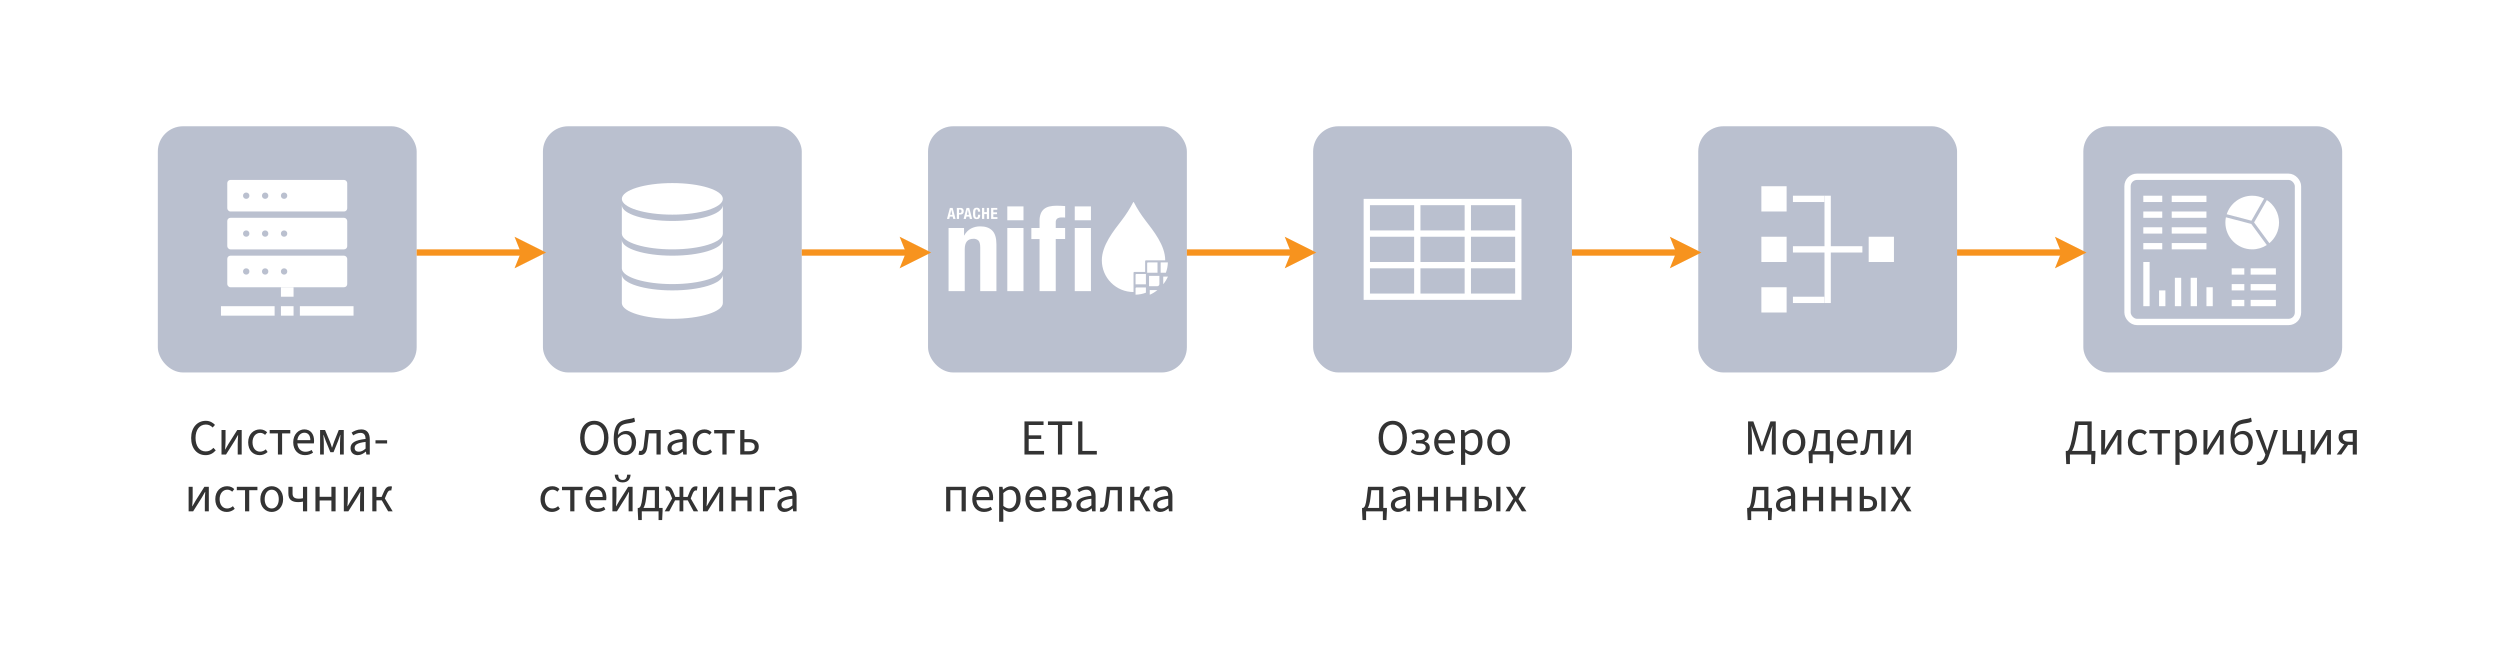 <?xml version="1.0" encoding="UTF-8"?>
<svg width="792px" height="206px" viewBox="0 0 792 206" version="1.1" xmlns="http://www.w3.org/2000/svg" xmlns:xlink="http://www.w3.org/1999/xlink">
    <title>case-government-01</title>
    <defs>
        <filter color-interpolation-filters="auto" id="filter-1">
            <feColorMatrix in="SourceGraphic" type="matrix" values="0 0 0 0 0.969 0 0 0 0 0.576 0 0 0 0 0.118 0 0 0 1 0"></feColorMatrix>
        </filter>
        <filter color-interpolation-filters="auto" id="filter-2">
            <feColorMatrix in="SourceGraphic" type="matrix" values="0 0 0 0 0.969 0 0 0 0 0.576 0 0 0 0 0.118 0 0 0 1 0"></feColorMatrix>
        </filter>
        <filter color-interpolation-filters="auto" id="filter-3">
            <feColorMatrix in="SourceGraphic" type="matrix" values="0 0 0 0 0.969 0 0 0 0 0.576 0 0 0 0 0.118 0 0 0 1 0"></feColorMatrix>
        </filter>
        <filter color-interpolation-filters="auto" id="filter-4">
            <feColorMatrix in="SourceGraphic" type="matrix" values="0 0 0 0 0.969 0 0 0 0 0.576 0 0 0 0 0.118 0 0 0 1 0"></feColorMatrix>
        </filter>
        <filter color-interpolation-filters="auto" id="filter-5">
            <feColorMatrix in="SourceGraphic" type="matrix" values="0 0 0 0 0.969 0 0 0 0 0.576 0 0 0 0 0.118 0 0 0 1 0"></feColorMatrix>
        </filter>
    </defs>
    <g id="case-government-01" stroke="none" stroke-width="1" fill="none" fill-rule="evenodd">
        <rect fill="#FFFFFF" x="0" y="0" width="792" height="206"></rect>
        <rect id="Rectangle" fill="#BAC0CF" x="50" y="40" width="82" height="78" rx="8"></rect>
        <rect id="Rectangle-Copy" fill="#BAC0CF" x="172" y="40" width="82" height="78" rx="8"></rect>
        <rect id="Rectangle-Copy-2" fill="#BAC0CF" x="294" y="40" width="82" height="78" rx="8"></rect>
        <rect id="Rectangle-Copy-3" fill="#BAC0CF" x="416" y="40" width="82" height="78" rx="8"></rect>
        <rect id="Rectangle-Copy-19" fill="#BAC0CF" x="538" y="40" width="82" height="78" rx="8"></rect>
        <rect id="Rectangle-Copy-20" fill="#BAC0CF" x="660" y="40" width="82" height="78" rx="8"></rect>
        <path d="M482,63 L482,95 L432,95 L432,63 L482,63 Z M448,85 L434,85 L434,93 L448,93 L448,85 Z M464,85 L450,85 L450,93 L464,93 L464,85 Z M480,85 L466,85 L466,93 L480,93 L480,85 Z M448,75 L434,75 L434,83 L448,83 L448,75 Z M464,75 L450,75 L450,83 L464,83 L464,75 Z M480,75 L466,75 L466,83 L480,83 L480,75 Z M448,65 L434,65 L434,73 L448,73 L448,65 Z M464,65 L450,65 L450,73 L464,73 L464,65 Z M480,65 L466,65 L466,73 L480,73 L480,65 Z" id="Combined-Shape" fill="#FFFFFF"></path>
        <g id="Arrow/Orange-Triangle/Horizontal-Copy" transform="translate(254, 75)">
            <g id="Start-point" transform="translate(31, 0)" filter="url(#filter-1)">
                <g>
                    <path d="M10,4.999 C10,4.999 -8.8817842e-16,10 -8.8817842e-16,10 L1.999,4.999 L-8.8817842e-16,0 C-8.8817842e-16,0 10,4.999 10,4.999 Z" id="Path" fill="#F7931E" fill-rule="nonzero"></path>
                </g>
            </g>
            <line x1="0" y1="5" x2="36" y2="5" id="Path-2" stroke="#F7931E" stroke-width="2"></line>
        </g>
        <g id="Arrow/Orange-Triangle/Horizontal-Copy-3" transform="translate(376, 75)">
            <g id="Start-point" transform="translate(31, 0)" filter="url(#filter-2)">
                <g>
                    <path d="M10,4.999 C10,4.999 -8.8817842e-16,10 -8.8817842e-16,10 L1.999,4.999 L-8.8817842e-16,0 C-8.8817842e-16,0 10,4.999 10,4.999 Z" id="Path" fill="#F7931E" fill-rule="nonzero"></path>
                </g>
            </g>
            <line x1="0" y1="5" x2="36" y2="5" id="Path-2" stroke="#F7931E" stroke-width="2"></line>
        </g>
        <g id="Arrow/Orange-Triangle/Horizontal-Copy-4" transform="translate(498, 75)">
            <g id="Start-point" transform="translate(31, 0)" filter="url(#filter-3)">
                <g>
                    <path d="M10,4.999 C10,4.999 -8.8817842e-16,10 -8.8817842e-16,10 L1.999,4.999 L-8.8817842e-16,0 C-8.8817842e-16,0 10,4.999 10,4.999 Z" id="Path" fill="#F7931E" fill-rule="nonzero"></path>
                </g>
            </g>
            <line x1="0" y1="5" x2="36" y2="5" id="Path-2" stroke="#F7931E" stroke-width="2"></line>
        </g>
        <g id="Arrow/Orange-Triangle/Horizontal-Copy-5" transform="translate(620, 75)">
            <g id="Start-point" transform="translate(31, 0)" filter="url(#filter-4)">
                <g>
                    <path d="M10,4.999 C10,4.999 -8.8817842e-16,10 -8.8817842e-16,10 L1.999,4.999 L-8.8817842e-16,0 C-8.8817842e-16,0 10,4.999 10,4.999 Z" id="Path" fill="#F7931E" fill-rule="nonzero"></path>
                </g>
            </g>
            <line x1="0" y1="5" x2="36" y2="5" id="Path-2" stroke="#F7931E" stroke-width="2"></line>
        </g>
        <g id="Arrow/Orange-Triangle/Horizontal-Copy-2" transform="translate(132, 75)">
            <g id="Start-point" transform="translate(31, 0)" filter="url(#filter-5)">
                <g>
                    <path d="M10,4.999 C10,4.999 -8.8817842e-16,10 -8.8817842e-16,10 L1.999,4.999 L-8.8817842e-16,0 C-8.8817842e-16,0 10,4.999 10,4.999 Z" id="Path" fill="#F7931E" fill-rule="nonzero"></path>
                </g>
            </g>
            <line x1="0" y1="5" x2="36" y2="5" id="Path-2" stroke="#F7931E" stroke-width="2"></line>
        </g>
        <path d="M229,65 L229,74 C229,76.761 221.837,79 213,79 C204.299,79 197.221,76.83 197.005,74.127 L197,74 L197,65 C197,67.761 204.163,70 213,70 C221.701,70 228.779,67.83 228.995,65.127 L229,65 Z" id="Combined-Shape" fill="#FFFFFF"></path>
        <path d="M229,76 L229,85 C229,87.761 221.837,90 213,90 C204.299,90 197.221,87.83 197.005,85.127 L197,85 L197,76 C197,78.761 204.163,81 213,81 C221.701,81 228.779,78.83 228.995,76.127 L229,76 Z" id="Combined-Shape-Copy-3" fill="#FFFFFF"></path>
        <path d="M229,87 L229,96 C229,98.761 221.837,101 213,101 C204.299,101 197.221,98.83 197.005,96.127 L197,96 L197,87 C197,89.761 204.163,92 213,92 C221.701,92 228.779,89.83 228.995,87.127 L229,87 Z" id="Combined-Shape-Copy-4" fill="#FFFFFF"></path>
        <rect id="Rectangle-Copy-9" fill="#FFFFFF" x="558" y="59" width="8" height="8"></rect>
        <rect id="Rectangle-Copy-10" fill="#FFFFFF" x="558" y="75" width="8" height="8"></rect>
        <rect id="Rectangle-Copy-12" fill="#FFFFFF" x="592" y="75" width="8" height="8"></rect>
        <rect id="Rectangle-Copy-11" fill="#FFFFFF" x="558" y="91" width="8" height="8"></rect>
        <rect id="Rectangle" fill="#FFFFFF" x="568" y="62" width="10" height="2"></rect>
        <rect id="Rectangle-Copy-14" fill="#FFFFFF" x="568" y="94" width="10" height="2"></rect>
        <rect id="Rectangle-Copy-13" fill="#FFFFFF" x="568" y="78" width="22" height="2"></rect>
        <rect id="Rectangle-Copy-15" fill="#FFFFFF" transform="translate(579, 79) rotate(-270) translate(-579, -79) " x="562" y="78" width="34" height="2"></rect>
        <ellipse id="Oval-Copy-3" fill="#FFFFFF" cx="213" cy="63" rx="16" ry="5"></ellipse>
        <rect id="Rectangle" fill="#FFFFFF" x="72" y="57" width="38" height="10" rx="1"></rect>
        <rect id="Rectangle-Copy-24" fill="#FFFFFF" x="72" y="69" width="38" height="10" rx="1"></rect>
        <rect id="Rectangle-Copy-25" fill="#FFFFFF" x="72" y="81" width="38" height="10" rx="1"></rect>
        <rect id="Rectangle" fill="#FFFFFF" x="70" y="97" width="17" height="3"></rect>
        <rect id="Rectangle-Copy-26" fill="#FFFFFF" x="95" y="97" width="17" height="3"></rect>
        <rect id="Rectangle-Copy-27" fill="#FFFFFF" x="89" y="97" width="4" height="3"></rect>
        <rect id="Rectangle-Copy-28" fill="#FFFFFF" x="89" y="91" width="4" height="3"></rect>
        <circle id="Oval-Copy-8" fill="#BAC0CF" cx="78" cy="62" r="1"></circle>
        <circle id="Oval-Copy-11" fill="#BAC0CF" cx="78" cy="74" r="1"></circle>
        <circle id="Oval-Copy-14" fill="#BAC0CF" cx="78" cy="86" r="1"></circle>
        <circle id="Oval-Copy-9" fill="#BAC0CF" cx="84" cy="62" r="1"></circle>
        <circle id="Oval-Copy-12" fill="#BAC0CF" cx="84" cy="74" r="1"></circle>
        <circle id="Oval-Copy-15" fill="#BAC0CF" cx="84" cy="86" r="1"></circle>
        <circle id="Oval-Copy-10" fill="#BAC0CF" cx="90" cy="62" r="1"></circle>
        <circle id="Oval-Copy-13" fill="#BAC0CF" cx="90" cy="74" r="1"></circle>
        <circle id="Oval-Copy-16" fill="#BAC0CF" cx="90" cy="86" r="1"></circle>
        <rect id="Rectangle" fill="#FFFFFF" x="679" y="62" width="6" height="2"></rect>
        <rect id="Rectangle-Copy-32" fill="#FFFFFF" x="688" y="62" width="11" height="2"></rect>
        <rect id="Rectangle-Copy-29" fill="#FFFFFF" x="679" y="67" width="6" height="2"></rect>
        <rect id="Rectangle-Copy-43" fill="#FFFFFF" x="707" y="85" width="4" height="2"></rect>
        <rect id="Rectangle-Copy-33" fill="#FFFFFF" x="688" y="67" width="11" height="2"></rect>
        <rect id="Rectangle-Copy-44" fill="#FFFFFF" x="713" y="85" width="8" height="2"></rect>
        <rect id="Rectangle-Copy-30" fill="#FFFFFF" x="679" y="72" width="6" height="2"></rect>
        <rect id="Rectangle-Copy-45" fill="#FFFFFF" x="707" y="90" width="4" height="2"></rect>
        <rect id="Rectangle-Copy-34" fill="#FFFFFF" x="688" y="72" width="11" height="2"></rect>
        <rect id="Rectangle-Copy-46" fill="#FFFFFF" x="713" y="90" width="8" height="2"></rect>
        <rect id="Rectangle-Copy-31" fill="#FFFFFF" x="679" y="77" width="6" height="2"></rect>
        <rect id="Rectangle-Copy-47" fill="#FFFFFF" x="707" y="95" width="4" height="2"></rect>
        <rect id="Rectangle-Copy-35" fill="#FFFFFF" x="688" y="77" width="11" height="2"></rect>
        <rect id="Rectangle-Copy-48" fill="#FFFFFF" x="713" y="95" width="8" height="2"></rect>
        <rect id="Rectangle-Copy-36" fill="#FFFFFF" transform="translate(680, 90) rotate(-270) translate(-680, -90) " x="673" y="89" width="14" height="2"></rect>
        <rect id="Rectangle-Copy-37" fill="#FFFFFF" transform="translate(685, 94.5) rotate(-270) translate(-685, -94.5) " x="682.5" y="93.5" width="5" height="2"></rect>
        <rect id="Rectangle-Copy-38" fill="#FFFFFF" transform="translate(690, 92.5) rotate(-270) translate(-690, -92.5) " x="685.5" y="91.5" width="9" height="2"></rect>
        <rect id="Rectangle-Copy-39" fill="#FFFFFF" transform="translate(695, 92.5) rotate(-270) translate(-695, -92.5) " x="690.5" y="91.5" width="9" height="2"></rect>
        <rect id="Rectangle-Copy-40" fill="#FFFFFF" transform="translate(700, 94) rotate(-270) translate(-700, -94) " x="697" y="93" width="6" height="2"></rect>
        <g id="Group-9" transform="translate(705, 62)" fill="#FFFFFF">
            <path d="M8.202,8.939 L0.165,6.838 C0.058,7.375 0,7.931 0,8.5 C0,13.194 3.806,17 8.5,17 C10.206,17 11.791,16.492 13.122,15.628 L8.202,8.939 Z" id="Fill-1"></path>
            <path d="M13.142,1.384 L9.096,8.466 L13.93,15.039 C15.806,13.479 17.001,11.13 17.001,8.5 C17.001,5.519 15.464,2.901 13.142,1.384" id="Fill-4"></path>
            <path d="M8.256,7.919 L12.271,0.89 C11.134,0.326 9.857,0 8.501,0 C4.725,0 1.528,2.464 0.42,5.87 L8.256,7.919 Z" id="Fill-7"></path>
        </g>
        <rect id="Rectangle" stroke="#FFFFFF" stroke-width="2" x="674" y="56" width="54" height="46" rx="3"></rect>
        <path d="M65.132,144.192 C66.476,144.192 67.5,143.648 68.348,142.672 L67.612,141.872 C66.94,142.608 66.188,143.008 65.18,143.008 C63.196,143.008 61.948,141.36 61.948,138.72 C61.948,136.112 63.26,134.496 65.228,134.496 C66.124,134.496 66.812,134.864 67.372,135.44 L68.108,134.608 C67.484,133.92 66.492,133.312 65.212,133.312 C62.54,133.312 60.556,135.376 60.556,138.752 C60.556,142.176 62.508,144.192 65.132,144.192 Z M71.596,144 L74.364,139.616 C74.668,139.136 75.068,138.432 75.372,137.84 L75.436,137.84 C75.356,138.96 75.308,139.92 75.308,140.752 L75.308,144 L76.572,144 L76.572,136.224 L75.164,136.224 L72.38,140.624 C72.076,141.104 71.676,141.824 71.372,142.384 L71.308,142.384 C71.388,141.28 71.452,140.304 71.452,139.472 L71.452,136.224 L70.172,136.224 L70.172,144 L71.596,144 Z M82.268,144.192 C83.196,144.192 84.076,143.84 84.78,143.2 L84.204,142.352 C83.74,142.768 83.1,143.088 82.38,143.088 C80.956,143.088 79.996,141.904 79.996,140.128 C79.996,138.336 81.02,137.136 82.428,137.136 C83.052,137.136 83.548,137.376 83.98,137.776 L84.636,136.944 C84.092,136.432 83.388,136.032 82.364,136.032 C80.364,136.032 78.62,137.52 78.62,140.128 C78.62,142.704 80.204,144.192 82.268,144.192 Z M89.372,144 L89.372,137.296 L91.964,137.296 L91.964,136.224 L85.436,136.224 L85.436,137.296 L88.044,137.296 L88.044,144 L89.372,144 Z M96.604,144.192 C97.676,144.192 98.508,143.872 99.18,143.392 L98.716,142.544 C98.172,142.912 97.516,143.12 96.764,143.12 C95.292,143.12 94.316,142.064 94.204,140.464 L99.436,140.464 C99.484,140.208 99.5,139.968 99.5,139.68 C99.5,137.44 98.364,136.032 96.38,136.032 C94.604,136.032 92.892,137.584 92.892,140.112 C92.892,142.688 94.524,144.192 96.604,144.192 Z M98.316,139.44 L94.204,139.44 C94.364,137.952 95.324,137.088 96.412,137.088 C97.596,137.088 98.316,137.904 98.316,139.44 Z M102.588,144 L102.588,140.48 C102.588,139.792 102.524,138.608 102.444,137.792 L102.508,137.792 C102.732,138.432 102.988,139.104 103.212,139.712 L104.668,143.264 L105.66,143.264 L107.1,139.712 C107.324,139.104 107.564,138.432 107.788,137.792 L107.852,137.792 C107.788,138.608 107.708,139.792 107.708,140.48 L107.708,144 L108.908,144 L108.908,136.224 L107.324,136.224 L105.868,139.856 C105.66,140.432 105.436,141.072 105.212,141.776 L105.148,141.776 C104.956,141.072 104.716,140.432 104.492,139.856 L102.972,136.224 L101.404,136.224 L101.404,144 L102.588,144 Z M113.324,144.192 C114.3,144.192 115.148,143.696 115.884,143.072 L115.932,143.072 L116.06,144 L117.148,144 L117.148,139.216 C117.148,137.296 116.332,136.032 114.444,136.032 C113.196,136.032 112.108,136.56 111.388,137.04 L111.9,137.936 C112.508,137.536 113.324,137.136 114.22,137.136 C115.484,137.136 115.804,138.08 115.82,139.056 C112.492,139.424 111.052,140.256 111.052,141.984 C111.052,143.392 112.028,144.192 113.324,144.192 Z M113.692,143.104 C112.94,143.104 112.348,142.768 112.348,141.904 C112.348,140.896 113.196,140.304 115.82,140 L115.82,142.112 C115.068,142.768 114.444,143.104 113.692,143.104 Z M122.636,140.496 L122.636,139.472 L118.956,139.472 L118.956,140.496 L122.636,140.496 Z M61.18,162 L63.948,157.616 C64.252,157.136 64.652,156.432 64.956,155.84 L65.02,155.84 C64.94,156.96 64.892,157.92 64.892,158.752 L64.892,162 L66.156,162 L66.156,154.224 L64.748,154.224 L61.964,158.624 C61.66,159.104 61.26,159.824 60.956,160.384 L60.892,160.384 C60.972,159.28 61.036,158.304 61.036,157.472 L61.036,154.224 L59.756,154.224 L59.756,162 L61.18,162 Z M71.852,162.192 C72.78,162.192 73.66,161.84 74.364,161.2 L73.788,160.352 C73.324,160.768 72.684,161.088 71.964,161.088 C70.54,161.088 69.58,159.904 69.58,158.128 C69.58,156.336 70.604,155.136 72.012,155.136 C72.636,155.136 73.132,155.376 73.564,155.776 L74.22,154.944 C73.676,154.432 72.972,154.032 71.948,154.032 C69.948,154.032 68.204,155.52 68.204,158.128 C68.204,160.704 69.788,162.192 71.852,162.192 Z M78.956,162 L78.956,155.296 L81.548,155.296 L81.548,154.224 L75.02,154.224 L75.02,155.296 L77.628,155.296 L77.628,162 L78.956,162 Z M86.076,162.192 C87.98,162.192 89.692,160.704 89.692,158.128 C89.692,155.52 87.98,154.032 86.076,154.032 C84.172,154.032 82.476,155.52 82.476,158.128 C82.476,160.704 84.172,162.192 86.076,162.192 Z M86.076,161.088 C84.748,161.088 83.852,159.904 83.852,158.128 C83.852,156.336 84.748,155.136 86.076,155.136 C87.42,155.136 88.316,156.336 88.316,158.128 C88.316,159.904 87.42,161.088 86.076,161.088 Z M97.308,162 L97.308,154.224 L95.98,154.224 L95.98,157.84 C95.532,157.936 95.18,157.984 94.716,157.984 C93.308,157.984 92.684,157.504 92.684,156.352 L92.684,154.224 L91.356,154.224 L91.356,156.352 C91.356,158.288 92.492,159.072 94.46,159.072 C95.148,159.072 95.436,159.008 95.98,158.912 L95.98,162 L97.308,162 Z M101.26,162 L101.26,158.544 L104.988,158.544 L104.988,162 L106.316,162 L106.316,154.224 L104.988,154.224 L104.988,157.376 L101.26,157.376 L101.26,154.224 L99.932,154.224 L99.932,162 L101.26,162 Z M110.348,162 L113.116,157.616 C113.42,157.136 113.82,156.432 114.124,155.84 L114.188,155.84 C114.108,156.96 114.06,157.92 114.06,158.752 L114.06,162 L115.324,162 L115.324,154.224 L113.916,154.224 L111.132,158.624 C110.828,159.104 110.428,159.824 110.124,160.384 L110.06,160.384 C110.14,159.28 110.204,158.304 110.204,157.472 L110.204,154.224 L108.924,154.224 L108.924,162 L110.348,162 Z M119.26,162 L119.26,158.496 L120.94,158.496 L122.972,162 L124.412,162 L121.916,157.904 L122.572,156.384 C122.972,155.488 123.292,155.36 123.692,155.36 C123.804,155.36 123.852,155.376 123.948,155.408 L124.188,154.16 C124.06,154.096 123.9,154.064 123.724,154.064 C122.876,154.064 122.284,154.32 121.66,155.696 L120.892,157.424 L119.26,157.424 L119.26,154.224 L117.948,154.224 L117.948,162 L119.26,162 Z" id="Система-источник" fill="#333333" fill-rule="nonzero"></path>
        <path d="M188.264,144.192 C190.904,144.192 192.76,142.08 192.76,138.704 C192.76,135.36 190.904,133.312 188.264,133.312 C185.624,133.312 183.784,135.344 183.784,138.704 C183.784,142.08 185.624,144.192 188.264,144.192 Z M188.264,143.008 C186.392,143.008 185.176,141.328 185.176,138.704 C185.176,136.096 186.392,134.496 188.264,134.496 C190.136,134.496 191.368,136.096 191.368,138.704 C191.368,141.328 190.136,143.008 188.264,143.008 Z M198.088,144.192 C199.992,144.192 201.512,142.624 201.512,140.144 C201.512,137.872 200.232,136.512 198.392,136.512 C197.416,136.512 196.456,136.96 195.768,137.808 C196.008,134.608 197.08,134.4 199.576,134.032 C200.232,133.936 200.776,133.792 201.192,133.52 L200.92,132.32 C200.44,132.544 200.168,132.624 199.304,132.752 C196.344,133.2 194.424,134.032 194.424,139.28 C194.424,142.416 195.768,144.192 198.088,144.192 Z M198.088,143.088 C196.504,143.088 195.704,141.776 195.704,139.536 L195.704,138.928 L195.704,138.928 C196.488,137.872 197.304,137.536 198.056,137.536 C199.4,137.536 200.136,138.544 200.136,140.144 C200.136,141.904 199.288,143.088 198.088,143.088 Z M203,144.144 C204.136,144.144 204.84,143.296 205.064,141.6 C205.24,140.176 205.4,138.736 205.576,137.296 L207.976,137.296 L207.976,144 L209.304,144 L209.304,136.224 L204.52,136.224 C204.328,137.904 204.136,139.584 203.928,141.264 C203.784,142.368 203.432,142.864 202.888,142.864 C202.744,142.864 202.632,142.832 202.536,142.8 L202.28,144.016 C202.504,144.112 202.696,144.144 203,144.144 Z M213.72,144.192 C214.696,144.192 215.544,143.696 216.28,143.072 L216.328,143.072 L216.456,144 L217.544,144 L217.544,139.216 C217.544,137.296 216.728,136.032 214.84,136.032 C213.592,136.032 212.504,136.56 211.784,137.04 L212.296,137.936 C212.904,137.536 213.72,137.136 214.616,137.136 C215.88,137.136 216.2,138.08 216.216,139.056 C212.888,139.424 211.448,140.256 211.448,141.984 C211.448,143.392 212.424,144.192 213.72,144.192 Z M214.088,143.104 C213.336,143.104 212.744,142.768 212.744,141.904 C212.744,140.896 213.592,140.304 216.216,140 L216.216,142.112 C215.464,142.768 214.84,143.104 214.088,143.104 Z M223.08,144.192 C224.008,144.192 224.888,143.84 225.592,143.2 L225.016,142.352 C224.552,142.768 223.912,143.088 223.192,143.088 C221.768,143.088 220.808,141.904 220.808,140.128 C220.808,138.336 221.832,137.136 223.24,137.136 C223.864,137.136 224.36,137.376 224.792,137.776 L225.448,136.944 C224.904,136.432 224.2,136.032 223.176,136.032 C221.176,136.032 219.432,137.52 219.432,140.128 C219.432,142.704 221.016,144.192 223.08,144.192 Z M230.184,144 L230.184,137.296 L232.776,137.296 L232.776,136.224 L226.248,136.224 L226.248,137.296 L228.856,137.296 L228.856,144 L230.184,144 Z M237.288,144 C239.128,144 240.376,143.248 240.376,141.52 C240.376,139.808 239.128,139.088 237.288,139.088 L235.832,139.088 L235.832,136.224 L234.504,136.224 L234.504,144 L237.288,144 Z M237.144,142.944 L235.832,142.944 L235.832,140.112 L237.144,140.112 C238.456,140.112 239.08,140.544 239.08,141.52 C239.08,142.496 238.456,142.944 237.144,142.944 Z M174.872,162.192 C175.8,162.192 176.68,161.84 177.384,161.2 L176.808,160.352 C176.344,160.768 175.704,161.088 174.984,161.088 C173.56,161.088 172.6,159.904 172.6,158.128 C172.6,156.336 173.624,155.136 175.032,155.136 C175.656,155.136 176.152,155.376 176.584,155.776 L177.24,154.944 C176.696,154.432 175.992,154.032 174.968,154.032 C172.968,154.032 171.224,155.52 171.224,158.128 C171.224,160.704 172.808,162.192 174.872,162.192 Z M181.976,162 L181.976,155.296 L184.568,155.296 L184.568,154.224 L178.04,154.224 L178.04,155.296 L180.648,155.296 L180.648,162 L181.976,162 Z M189.208,162.192 C190.28,162.192 191.112,161.872 191.784,161.392 L191.32,160.544 C190.776,160.912 190.12,161.12 189.368,161.12 C187.896,161.12 186.92,160.064 186.808,158.464 L192.04,158.464 C192.088,158.208 192.104,157.968 192.104,157.68 C192.104,155.44 190.968,154.032 188.984,154.032 C187.208,154.032 185.496,155.584 185.496,158.112 C185.496,160.688 187.128,162.192 189.208,162.192 Z M190.92,157.44 L186.808,157.44 C186.968,155.952 187.928,155.088 189.016,155.088 C190.2,155.088 190.92,155.904 190.92,157.44 Z M197.256,152.832 C199.048,152.832 199.704,151.632 199.768,150.384 L198.68,150.384 C198.648,151.296 198.312,152.048 197.256,152.048 C196.2,152.048 195.864,151.296 195.832,150.384 L194.744,150.384 C194.808,151.632 195.464,152.832 197.256,152.832 Z M195.432,162 L198.2,157.616 C198.504,157.136 198.904,156.432 199.208,155.84 L199.272,155.84 C199.192,156.96 199.144,157.92 199.144,158.752 L199.144,162 L200.408,162 L200.408,154.224 L199,154.224 L196.216,158.624 C195.912,159.104 195.512,159.824 195.208,160.384 L195.144,160.384 C195.224,159.28 195.288,158.304 195.288,157.472 L195.288,154.224 L194.008,154.224 L194.008,162 L195.432,162 Z M203.32,164.752 L203.32,162 L208.632,162 L208.632,164.752 L209.768,164.752 L209.912,161.76 L209.912,160.912 L208.776,160.912 L208.776,154.224 L203.928,154.224 L203.512,157.664 C203.208,160.16 202.856,160.688 202.424,160.912 L202.04,160.912 L202.04,161.76 L202.184,164.752 L203.32,164.752 Z M207.448,160.912 L203.848,160.912 C204.2,160.352 204.504,159.44 204.68,157.92 L204.984,155.296 L207.448,155.296 L207.448,160.912 Z M212.008,162 L213.864,158.496 L215.272,158.496 L215.272,162 L216.472,162 L216.472,158.496 L217.88,158.496 L219.736,162 L221.192,162 L218.824,157.92 L219.432,156.384 C219.784,155.536 220.12,155.36 220.488,155.36 C220.6,155.36 220.664,155.376 220.76,155.408 L220.984,154.16 C220.872,154.096 220.696,154.064 220.52,154.064 C219.704,154.064 219.08,154.432 218.536,155.696 L217.832,157.424 L216.472,157.424 L216.472,154.224 L215.272,154.224 L215.272,157.424 L213.928,157.424 L213.208,155.696 C212.68,154.432 212.04,154.064 211.224,154.064 C211.064,154.064 210.888,154.096 210.76,154.16 L211,155.408 C211.096,155.376 211.144,155.36 211.256,155.36 C211.64,155.36 211.976,155.536 212.312,156.384 L212.936,157.92 L210.568,162 L212.008,162 Z M224.12,162 L226.888,157.616 C227.192,157.136 227.592,156.432 227.896,155.84 L227.96,155.84 C227.88,156.96 227.832,157.92 227.832,158.752 L227.832,162 L229.096,162 L229.096,154.224 L227.688,154.224 L224.904,158.624 C224.6,159.104 224.2,159.824 223.896,160.384 L223.832,160.384 C223.912,159.28 223.976,158.304 223.976,157.472 L223.976,154.224 L222.696,154.224 L222.696,162 L224.12,162 Z M233.048,162 L233.048,158.544 L236.776,158.544 L236.776,162 L238.104,162 L238.104,154.224 L236.776,154.224 L236.776,157.376 L233.048,157.376 L233.048,154.224 L231.72,154.224 L231.72,162 L233.048,162 Z M242.04,162 L242.04,155.296 L245.56,155.296 L245.56,154.224 L240.712,154.224 L240.712,162 L242.04,162 Z M248.536,162.192 C249.512,162.192 250.36,161.696 251.096,161.072 L251.144,161.072 L251.272,162 L252.36,162 L252.36,157.216 C252.36,155.296 251.544,154.032 249.656,154.032 C248.408,154.032 247.32,154.56 246.6,155.04 L247.112,155.936 C247.72,155.536 248.536,155.136 249.432,155.136 C250.696,155.136 251.016,156.08 251.032,157.056 C247.704,157.424 246.264,158.256 246.264,159.984 C246.264,161.392 247.24,162.192 248.536,162.192 Z M248.904,161.104 C248.152,161.104 247.56,160.768 247.56,159.904 C247.56,158.896 248.408,158.304 251.032,158 L251.032,160.112 C250.28,160.768 249.656,161.104 248.904,161.104 Z" id="Областьстейджинга" fill="#333333" fill-rule="nonzero"></path>
        <path d="M655.752,147.008 L655.752,144 L662.504,144 L662.504,147.008 L663.688,147.008 L663.832,143.664 L663.832,142.864 L662.648,142.864 L662.648,133.504 L657.432,133.504 C657.096,135.744 656.856,136.992 656.424,139.088 C655.832,141.856 655.368,142.672 654.92,142.864 L654.44,142.864 L654.44,143.664 L654.584,147.008 L655.752,147.008 Z M661.304,142.864 L656.408,142.864 C656.856,142.208 657.24,141.088 657.624,139.312 C657.992,137.536 658.2,136.448 658.472,134.64 L661.304,134.64 L661.304,142.864 Z M667.08,144 L669.848,139.616 C670.152,139.136 670.552,138.432 670.856,137.84 L670.92,137.84 C670.84,138.96 670.792,139.92 670.792,140.752 L670.792,144 L672.056,144 L672.056,136.224 L670.648,136.224 L667.864,140.624 C667.56,141.104 667.16,141.824 666.856,142.384 L666.792,142.384 C666.872,141.28 666.936,140.304 666.936,139.472 L666.936,136.224 L665.656,136.224 L665.656,144 L667.08,144 Z M677.752,144.192 C678.68,144.192 679.56,143.84 680.264,143.2 L679.688,142.352 C679.224,142.768 678.584,143.088 677.864,143.088 C676.44,143.088 675.48,141.904 675.48,140.128 C675.48,138.336 676.504,137.136 677.912,137.136 C678.536,137.136 679.032,137.376 679.464,137.776 L680.12,136.944 C679.576,136.432 678.872,136.032 677.848,136.032 C675.848,136.032 674.104,137.52 674.104,140.128 C674.104,142.704 675.688,144.192 677.752,144.192 Z M684.856,144 L684.856,137.296 L687.448,137.296 L687.448,136.224 L680.92,136.224 L680.92,137.296 L683.528,137.296 L683.528,144 L684.856,144 Z M690.504,147.28 L690.504,144.656 L690.472,143.296 C691.176,143.856 691.912,144.192 692.616,144.192 C694.392,144.192 695.992,142.64 695.992,140 C695.992,137.584 694.904,136.032 692.904,136.032 C692.008,136.032 691.128,136.528 690.424,137.12 L690.376,137.12 L690.264,136.224 L689.176,136.224 L689.176,147.28 L690.504,147.28 Z M692.392,143.072 C691.88,143.072 691.208,142.864 690.504,142.272 L690.504,138.208 C691.256,137.504 691.912,137.152 692.568,137.152 C694.024,137.152 694.616,138.288 694.616,140 C694.616,141.92 693.672,143.072 692.392,143.072 Z M699.48,144 L702.248,139.616 C702.552,139.136 702.952,138.432 703.256,137.84 L703.32,137.84 C703.24,138.96 703.192,139.92 703.192,140.752 L703.192,144 L704.456,144 L704.456,136.224 L703.048,136.224 L700.264,140.624 C699.96,141.104 699.56,141.824 699.256,142.384 L699.192,142.384 C699.272,141.28 699.336,140.304 699.336,139.472 L699.336,136.224 L698.056,136.224 L698.056,144 L699.48,144 Z M710.28,144.192 C712.184,144.192 713.704,142.624 713.704,140.144 C713.704,137.872 712.424,136.512 710.584,136.512 C709.608,136.512 708.648,136.96 707.96,137.808 C708.2,134.608 709.272,134.4 711.768,134.032 C712.424,133.936 712.968,133.792 713.384,133.52 L713.112,132.32 C712.632,132.544 712.36,132.624 711.496,132.752 C708.536,133.2 706.616,134.032 706.616,139.28 C706.616,142.416 707.96,144.192 710.28,144.192 Z M710.28,143.088 C708.696,143.088 707.896,141.776 707.896,139.536 L707.896,138.928 L707.896,138.928 C708.68,137.872 709.496,137.536 710.248,137.536 C711.592,137.536 712.328,138.544 712.328,140.144 C712.328,141.904 711.48,143.088 710.28,143.088 Z M715.816,147.344 C717.368,147.344 718.184,146.176 718.728,144.64 L721.656,136.224 L720.36,136.224 L718.968,140.512 C718.76,141.2 718.536,142 718.328,142.704 L718.264,142.704 C718.008,141.984 717.752,141.184 717.496,140.512 L715.928,136.224 L714.552,136.224 L717.672,144.016 L717.496,144.592 C717.176,145.552 716.616,146.24 715.752,146.24 C715.56,146.24 715.368,146.208 715.176,146.144 L714.888,147.184 C715.144,147.28 715.448,147.344 715.816,147.344 Z M730.28,146.752 L730.424,143.76 L730.424,142.912 L729.288,142.912 L729.288,136.224 L727.96,136.224 L727.96,142.912 L724.488,142.912 L724.488,136.224 L723.16,136.224 L723.16,144 L729.144,144 L729.144,146.752 L730.28,146.752 Z M733.464,144 L736.232,139.616 C736.536,139.136 736.936,138.432 737.24,137.84 L737.304,137.84 C737.224,138.96 737.176,139.92 737.176,140.752 L737.176,144 L738.44,144 L738.44,136.224 L737.032,136.224 L734.248,140.624 C733.944,141.104 733.544,141.824 733.24,142.384 L733.176,142.384 C733.256,141.28 733.32,140.304 733.32,139.472 L733.32,136.224 L732.04,136.224 L732.04,144 L733.464,144 Z M741.736,144 L743.88,140.944 L745.352,140.944 L745.352,144 L746.648,144 L746.648,136.224 L743.912,136.224 C742.168,136.224 740.856,136.816 740.856,138.512 C740.856,139.76 741.624,140.464 742.632,140.768 L740.264,144 L741.736,144 Z M745.352,139.936 L744.136,139.936 C742.904,139.936 742.168,139.456 742.168,138.528 C742.168,137.648 742.904,137.264 744.136,137.264 L745.352,137.264 L745.352,139.936 Z" id="Дистрибуция" fill="#333333" fill-rule="nonzero"></path>
        <path d="M441.22,144.192 C443.86,144.192 445.716,142.08 445.716,138.704 C445.716,135.36 443.86,133.312 441.22,133.312 C438.58,133.312 436.74,135.344 436.74,138.704 C436.74,142.08 438.58,144.192 441.22,144.192 Z M441.22,143.008 C439.348,143.008 438.132,141.328 438.132,138.704 C438.132,136.096 439.348,134.496 441.22,134.496 C443.092,134.496 444.324,136.096 444.324,138.704 C444.324,141.328 443.092,143.008 441.22,143.008 Z M449.828,144.192 C451.508,144.192 452.964,143.296 452.964,141.856 C452.964,140.736 452.26,140.16 451.348,139.92 L451.348,139.856 C452.164,139.536 452.644,138.88 452.644,138.128 C452.644,136.704 451.332,136.032 449.812,136.032 C448.676,136.032 447.828,136.368 447.076,136.896 L447.636,137.76 C448.26,137.312 448.852,137.072 449.748,137.072 C450.692,137.072 451.364,137.456 451.364,138.256 C451.364,138.992 450.74,139.456 449.492,139.456 L448.596,139.456 L448.596,140.464 L449.668,140.464 C450.964,140.464 451.668,140.896 451.668,141.744 C451.668,142.608 450.804,143.152 449.732,143.152 C448.948,143.152 448.18,142.944 447.46,142.352 L446.9,143.2 C447.812,143.952 448.756,144.192 449.828,144.192 Z M458.052,144.192 C459.124,144.192 459.956,143.872 460.628,143.392 L460.164,142.544 C459.62,142.912 458.964,143.12 458.212,143.12 C456.74,143.12 455.764,142.064 455.652,140.464 L460.884,140.464 C460.932,140.208 460.948,139.968 460.948,139.68 C460.948,137.44 459.812,136.032 457.828,136.032 C456.052,136.032 454.34,137.584 454.34,140.112 C454.34,142.688 455.972,144.192 458.052,144.192 Z M459.764,139.44 L455.652,139.44 C455.812,137.952 456.772,137.088 457.86,137.088 C459.044,137.088 459.764,137.904 459.764,139.44 Z M464.18,147.28 L464.18,144.656 L464.148,143.296 C464.852,143.856 465.588,144.192 466.292,144.192 C468.068,144.192 469.668,142.64 469.668,140 C469.668,137.584 468.58,136.032 466.58,136.032 C465.684,136.032 464.804,136.528 464.1,137.12 L464.052,137.12 L463.94,136.224 L462.852,136.224 L462.852,147.28 L464.18,147.28 Z M466.068,143.072 C465.556,143.072 464.884,142.864 464.18,142.272 L464.18,138.208 C464.932,137.504 465.588,137.152 466.244,137.152 C467.7,137.152 468.292,138.288 468.292,140 C468.292,141.92 467.348,143.072 466.068,143.072 Z M474.756,144.192 C476.66,144.192 478.372,142.704 478.372,140.128 C478.372,137.52 476.66,136.032 474.756,136.032 C472.852,136.032 471.156,137.52 471.156,140.128 C471.156,142.704 472.852,144.192 474.756,144.192 Z M474.756,143.088 C473.428,143.088 472.532,141.904 472.532,140.128 C472.532,138.336 473.428,137.136 474.756,137.136 C476.1,137.136 476.996,138.336 476.996,140.128 C476.996,141.904 476.1,143.088 474.756,143.088 Z M432.78,164.752 L432.78,162 L438.092,162 L438.092,164.752 L439.228,164.752 L439.372,161.76 L439.372,160.912 L438.236,160.912 L438.236,154.224 L433.388,154.224 L432.972,157.664 C432.668,160.16 432.316,160.688 431.884,160.912 L431.5,160.912 L431.5,161.76 L431.644,164.752 L432.78,164.752 Z M436.908,160.912 L433.308,160.912 C433.66,160.352 433.964,159.44 434.14,157.92 L434.444,155.296 L436.908,155.296 L436.908,160.912 Z M442.892,162.192 C443.868,162.192 444.716,161.696 445.452,161.072 L445.5,161.072 L445.628,162 L446.716,162 L446.716,157.216 C446.716,155.296 445.9,154.032 444.012,154.032 C442.764,154.032 441.676,154.56 440.956,155.04 L441.468,155.936 C442.076,155.536 442.892,155.136 443.788,155.136 C445.052,155.136 445.372,156.08 445.388,157.056 C442.06,157.424 440.62,158.256 440.62,159.984 C440.62,161.392 441.596,162.192 442.892,162.192 Z M443.26,161.104 C442.508,161.104 441.916,160.768 441.916,159.904 C441.916,158.896 442.764,158.304 445.388,158 L445.388,160.112 C444.636,160.768 444.012,161.104 443.26,161.104 Z M450.508,162 L450.508,158.544 L454.236,158.544 L454.236,162 L455.564,162 L455.564,154.224 L454.236,154.224 L454.236,157.376 L450.508,157.376 L450.508,154.224 L449.18,154.224 L449.18,162 L450.508,162 Z M459.5,162 L459.5,158.544 L463.228,158.544 L463.228,162 L464.556,162 L464.556,154.224 L463.228,154.224 L463.228,157.376 L459.5,157.376 L459.5,154.224 L458.172,154.224 L458.172,162 L459.5,162 Z M469.58,162 C471.42,162 472.668,161.248 472.668,159.52 C472.668,157.808 471.42,157.088 469.58,157.088 L468.492,157.088 L468.492,154.224 L467.164,154.224 L467.164,162 L469.58,162 Z M475.34,162 L475.34,154.224 L474.012,154.224 L474.012,162 L475.34,162 Z M469.436,160.944 L468.492,160.944 L468.492,158.112 L469.436,158.112 C470.748,158.112 471.372,158.544 471.372,159.52 C471.372,160.496 470.748,160.944 469.436,160.944 Z M478.268,162 L479.308,160.192 C479.58,159.728 479.836,159.248 480.092,158.8 L480.156,158.8 C480.444,159.248 480.732,159.728 481.004,160.192 L482.14,162 L483.58,162 L481.052,158.08 L483.404,154.224 L482.012,154.224 L481.068,155.92 C480.828,156.352 480.604,156.784 480.364,157.216 L480.3,157.216 C480.044,156.784 479.788,156.352 479.548,155.92 L478.508,154.224 L477.068,154.224 L479.42,157.936 L476.876,162 L478.268,162 Z" id="Озероданных" fill="#333333" fill-rule="nonzero"></path>
        <path d="M330.756,144 L330.756,142.864 L325.892,142.864 L325.892,139.056 L329.86,139.056 L329.86,137.92 L325.892,137.92 L325.892,134.64 L330.596,134.64 L330.596,133.504 L324.548,133.504 L324.548,144 L330.756,144 Z M336.5,144 L336.5,134.64 L339.684,134.64 L339.684,133.504 L331.988,133.504 L331.988,134.64 L335.156,134.64 L335.156,144 L336.5,144 Z M347.476,144 L347.476,142.864 L342.9,142.864 L342.9,133.504 L341.556,133.504 L341.556,144 L347.476,144 Z M301.068,162 L301.068,155.296 L304.636,155.296 L304.636,162 L305.964,162 L305.964,154.224 L299.74,154.224 L299.74,162 L301.068,162 Z M311.724,162.192 C312.796,162.192 313.628,161.872 314.3,161.392 L313.836,160.544 C313.292,160.912 312.636,161.12 311.884,161.12 C310.412,161.12 309.436,160.064 309.324,158.464 L314.556,158.464 C314.604,158.208 314.62,157.968 314.62,157.68 C314.62,155.44 313.484,154.032 311.5,154.032 C309.724,154.032 308.012,155.584 308.012,158.112 C308.012,160.688 309.644,162.192 311.724,162.192 Z M313.436,157.44 L309.324,157.44 C309.484,155.952 310.444,155.088 311.532,155.088 C312.716,155.088 313.436,155.904 313.436,157.44 Z M317.852,165.28 L317.852,162.656 L317.82,161.296 C318.524,161.856 319.26,162.192 319.964,162.192 C321.74,162.192 323.34,160.64 323.34,158 C323.34,155.584 322.252,154.032 320.252,154.032 C319.356,154.032 318.476,154.528 317.772,155.12 L317.724,155.12 L317.612,154.224 L316.524,154.224 L316.524,165.28 L317.852,165.28 Z M319.74,161.072 C319.228,161.072 318.556,160.864 317.852,160.272 L317.852,156.208 C318.604,155.504 319.26,155.152 319.916,155.152 C321.372,155.152 321.964,156.288 321.964,158 C321.964,159.92 321.02,161.072 319.74,161.072 Z M328.54,162.192 C329.612,162.192 330.444,161.872 331.116,161.392 L330.652,160.544 C330.108,160.912 329.452,161.12 328.7,161.12 C327.228,161.12 326.252,160.064 326.14,158.464 L331.372,158.464 C331.42,158.208 331.436,157.968 331.436,157.68 C331.436,155.44 330.3,154.032 328.316,154.032 C326.54,154.032 324.828,155.584 324.828,158.112 C324.828,160.688 326.46,162.192 328.54,162.192 Z M330.252,157.44 L326.14,157.44 C326.3,155.952 327.26,155.088 328.348,155.088 C329.532,155.088 330.252,155.904 330.252,157.44 Z M336.444,162 C338.252,162 339.516,161.312 339.516,159.776 C339.516,158.656 338.764,158.112 337.9,157.92 L337.9,157.856 C338.7,157.616 339.196,157.056 339.196,156.192 C339.196,154.784 338.028,154.224 336.332,154.224 L333.34,154.224 L333.34,162 L336.444,162 Z M336.108,157.456 L334.62,157.456 L334.62,155.2 L336.188,155.2 C337.404,155.2 337.916,155.616 337.916,156.32 C337.916,157.024 337.404,157.456 336.108,157.456 Z M336.316,161.008 L334.62,161.008 L334.62,158.464 L336.22,158.464 C337.548,158.464 338.236,158.928 338.236,159.696 C338.236,160.528 337.612,161.008 336.316,161.008 Z M343.26,162.192 C344.236,162.192 345.084,161.696 345.82,161.072 L345.868,161.072 L345.996,162 L347.084,162 L347.084,157.216 C347.084,155.296 346.268,154.032 344.38,154.032 C343.132,154.032 342.044,154.56 341.324,155.04 L341.836,155.936 C342.444,155.536 343.26,155.136 344.156,155.136 C345.42,155.136 345.74,156.08 345.756,157.056 C342.428,157.424 340.988,158.256 340.988,159.984 C340.988,161.392 341.964,162.192 343.26,162.192 Z M343.628,161.104 C342.876,161.104 342.284,160.768 342.284,159.904 C342.284,158.896 343.132,158.304 345.756,158 L345.756,160.112 C345.004,160.768 344.38,161.104 343.628,161.104 Z M349.116,162.144 C350.252,162.144 350.956,161.296 351.18,159.6 C351.356,158.176 351.516,156.736 351.692,155.296 L354.092,155.296 L354.092,162 L355.42,162 L355.42,154.224 L350.636,154.224 C350.444,155.904 350.252,157.584 350.044,159.264 C349.9,160.368 349.548,160.864 349.004,160.864 C348.86,160.864 348.748,160.832 348.652,160.8 L348.396,162.016 C348.62,162.112 348.812,162.144 349.116,162.144 Z M359.356,162 L359.356,158.496 L361.036,158.496 L363.068,162 L364.508,162 L362.012,157.904 L362.668,156.384 C363.068,155.488 363.388,155.36 363.788,155.36 C363.9,155.36 363.948,155.376 364.044,155.408 L364.284,154.16 C364.156,154.096 363.996,154.064 363.82,154.064 C362.972,154.064 362.38,154.32 361.756,155.696 L360.988,157.424 L359.356,157.424 L359.356,154.224 L358.044,154.224 L358.044,162 L359.356,162 Z M367.596,162.192 C368.572,162.192 369.42,161.696 370.156,161.072 L370.204,161.072 L370.332,162 L371.42,162 L371.42,157.216 C371.42,155.296 370.604,154.032 368.716,154.032 C367.468,154.032 366.38,154.56 365.66,155.04 L366.172,155.936 C366.78,155.536 367.596,155.136 368.492,155.136 C369.756,155.136 370.076,156.08 370.092,157.056 C366.764,157.424 365.324,158.256 365.324,159.984 C365.324,161.392 366.3,162.192 367.596,162.192 Z M367.964,161.104 C367.212,161.104 366.62,160.768 366.62,159.904 C366.62,158.896 367.468,158.304 370.092,158 L370.092,160.112 C369.34,160.768 368.716,161.104 367.964,161.104 Z" id="ETLперевалка" fill="#333333" fill-rule="nonzero"></path>
        <path d="M555.012,144 L555.012,138.208 C555.012,137.28 554.9,135.984 554.82,135.072 L554.884,135.072 L555.716,137.52 L557.668,142.944 L558.644,142.944 L560.612,137.52 L561.428,135.072 L561.492,135.072 C561.412,135.984 561.3,137.28 561.3,138.208 L561.3,144 L562.564,144 L562.564,133.504 L560.884,133.504 L558.9,139.12 C558.644,139.856 558.452,140.528 558.212,141.312 L558.148,141.312 C557.924,140.528 557.7,139.856 557.444,139.12 L555.46,133.504 L553.78,133.504 L553.78,144 L555.012,144 Z M568.324,144.192 C570.228,144.192 571.94,142.704 571.94,140.128 C571.94,137.52 570.228,136.032 568.324,136.032 C566.42,136.032 564.724,137.52 564.724,140.128 C564.724,142.704 566.42,144.192 568.324,144.192 Z M568.324,143.088 C566.996,143.088 566.1,141.904 566.1,140.128 C566.1,138.336 566.996,137.136 568.324,137.136 C569.668,137.136 570.564,138.336 570.564,140.128 C570.564,141.904 569.668,143.088 568.324,143.088 Z M574.244,146.752 L574.244,144 L579.556,144 L579.556,146.752 L580.692,146.752 L580.836,143.76 L580.836,142.912 L579.7,142.912 L579.7,136.224 L574.852,136.224 L574.436,139.664 C574.132,142.16 573.78,142.688 573.348,142.912 L572.964,142.912 L572.964,143.76 L573.108,146.752 L574.244,146.752 Z M578.372,142.912 L574.772,142.912 C575.124,142.352 575.428,141.44 575.604,139.92 L575.908,137.296 L578.372,137.296 L578.372,142.912 Z M585.636,144.192 C586.708,144.192 587.54,143.872 588.212,143.392 L587.748,142.544 C587.204,142.912 586.548,143.12 585.796,143.12 C584.324,143.12 583.348,142.064 583.236,140.464 L588.468,140.464 C588.516,140.208 588.532,139.968 588.532,139.68 C588.532,137.44 587.396,136.032 585.412,136.032 C583.636,136.032 581.924,137.584 581.924,140.112 C581.924,142.688 583.556,144.192 585.636,144.192 Z M587.348,139.44 L583.236,139.44 C583.396,137.952 584.356,137.088 585.444,137.088 C586.628,137.088 587.348,137.904 587.348,139.44 Z M590.004,144.144 C591.14,144.144 591.844,143.296 592.068,141.6 C592.244,140.176 592.404,138.736 592.58,137.296 L594.98,137.296 L594.98,144 L596.308,144 L596.308,136.224 L591.524,136.224 C591.332,137.904 591.14,139.584 590.932,141.264 C590.788,142.368 590.436,142.864 589.892,142.864 C589.748,142.864 589.636,142.832 589.54,142.8 L589.284,144.016 C589.508,144.112 589.7,144.144 590.004,144.144 Z M600.356,144 L603.124,139.616 C603.428,139.136 603.828,138.432 604.132,137.84 L604.196,137.84 C604.116,138.96 604.068,139.92 604.068,140.752 L604.068,144 L605.332,144 L605.332,136.224 L603.924,136.224 L601.14,140.624 C600.836,141.104 600.436,141.824 600.132,142.384 L600.068,142.384 C600.148,141.28 600.212,140.304 600.212,139.472 L600.212,136.224 L598.932,136.224 L598.932,144 L600.356,144 Z M554.78,164.752 L554.78,162 L560.092,162 L560.092,164.752 L561.228,164.752 L561.372,161.76 L561.372,160.912 L560.236,160.912 L560.236,154.224 L555.388,154.224 L554.972,157.664 C554.668,160.16 554.316,160.688 553.884,160.912 L553.5,160.912 L553.5,161.76 L553.644,164.752 L554.78,164.752 Z M558.908,160.912 L555.308,160.912 C555.66,160.352 555.964,159.44 556.14,157.92 L556.444,155.296 L558.908,155.296 L558.908,160.912 Z M564.892,162.192 C565.868,162.192 566.716,161.696 567.452,161.072 L567.5,161.072 L567.628,162 L568.716,162 L568.716,157.216 C568.716,155.296 567.9,154.032 566.012,154.032 C564.764,154.032 563.676,154.56 562.956,155.04 L563.468,155.936 C564.076,155.536 564.892,155.136 565.788,155.136 C567.052,155.136 567.372,156.08 567.388,157.056 C564.06,157.424 562.62,158.256 562.62,159.984 C562.62,161.392 563.596,162.192 564.892,162.192 Z M565.26,161.104 C564.508,161.104 563.916,160.768 563.916,159.904 C563.916,158.896 564.764,158.304 567.388,158 L567.388,160.112 C566.636,160.768 566.012,161.104 565.26,161.104 Z M572.508,162 L572.508,158.544 L576.236,158.544 L576.236,162 L577.564,162 L577.564,154.224 L576.236,154.224 L576.236,157.376 L572.508,157.376 L572.508,154.224 L571.18,154.224 L571.18,162 L572.508,162 Z M581.5,162 L581.5,158.544 L585.228,158.544 L585.228,162 L586.556,162 L586.556,154.224 L585.228,154.224 L585.228,157.376 L581.5,157.376 L581.5,154.224 L580.172,154.224 L580.172,162 L581.5,162 Z M591.58,162 C593.42,162 594.668,161.248 594.668,159.52 C594.668,157.808 593.42,157.088 591.58,157.088 L590.492,157.088 L590.492,154.224 L589.164,154.224 L589.164,162 L591.58,162 Z M597.34,162 L597.34,154.224 L596.012,154.224 L596.012,162 L597.34,162 Z M591.436,160.944 L590.492,160.944 L590.492,158.112 L591.436,158.112 C592.748,158.112 593.372,158.544 593.372,159.52 C593.372,160.496 592.748,160.944 591.436,160.944 Z M600.268,162 L601.308,160.192 C601.58,159.728 601.836,159.248 602.092,158.8 L602.156,158.8 C602.444,159.248 602.732,159.728 603.004,160.192 L604.14,162 L605.58,162 L603.052,158.08 L605.404,154.224 L604.012,154.224 L603.068,155.92 C602.828,156.352 602.604,156.784 602.364,157.216 L602.3,157.216 C602.044,156.784 601.788,156.352 601.548,155.92 L600.508,154.224 L599.068,154.224 L601.42,157.936 L598.876,162 L600.268,162 Z" id="Моделиданных" fill="#333333" fill-rule="nonzero"></path>
        <g id="logo-copy" transform="translate(300, 64)" fill="#FFFFFF" fill-rule="nonzero">
            <path d="M66.664,27.891 C65.932,28.503 65.116,29.005 64.24,29.381 L64.24,29.381 L64.24,27.891 Z M63.023,27.073 L63.023,28.725 C61.975,29.121 60.866,29.334 59.744,29.355 L59.744,29.355 L59.744,27.309 C59.744,27.179 59.85,27.073 59.98,27.073 L59.98,27.073 L63.023,27.073 Z M59.1,0 C59.144,0 59.185,0.025 59.204,0.065 C60.242,2.079 61.459,3.995 62.842,5.79 C65.4,9.129 69.141,13.704 69.141,18.478 L63.014,18.478 C62.884,18.478 62.778,18.583 62.778,18.714 L62.778,22.157 L59.336,22.157 C59.205,22.157 59.1,22.262 59.1,22.392 L59.1,28.518 C56.437,28.518 53.883,27.46 52,25.577 C50.117,23.694 49.06,21.14 49.06,18.477 C49.06,13.706 52.799,9.129 55.358,5.79 C56.74,3.995 57.958,2.079 58.995,0.065 C59.015,0.025 59.055,0 59.1,0 Z M10.575,7.713 C12.21,7.713 13.468,8.159 14.347,9.051 C15.227,9.943 15.666,11.392 15.666,13.399 L15.666,28.227 L10.536,28.227 L10.536,14.44 C10.536,13.399 10.363,12.675 10.016,12.267 C9.579,11.822 8.965,11.597 8.344,11.654 C6.535,11.654 5.63,12.757 5.63,14.962 L5.63,28.228 L0.504,28.228 L0.504,8.233 L5.409,8.233 L5.409,10.575 L5.484,10.575 C5.959,9.656 6.696,8.9 7.602,8.403 C8.521,7.931 9.542,7.694 10.575,7.713 Z M24.242,8.233 L24.242,28.228 L19.113,28.228 L19.113,8.233 L24.242,8.233 Z M45.611,8.233 L45.611,28.227 L40.483,28.227 L40.483,8.233 L45.611,8.233 Z M34.683,1.173 C35.6,1.173 36.516,1.21 37.433,1.284 L37.433,4.926 C37.261,4.897 37.087,4.884 36.913,4.887 L36.43,4.887 C35.895,4.838 35.358,4.969 34.906,5.259 C34.58,5.579 34.416,6.03 34.46,6.485 L34.46,8.231 L37.433,8.231 L37.433,11.725 L34.46,11.725 L34.46,28.227 L29.332,28.227 L29.332,11.727 L26.731,11.727 L26.731,8.233 L29.332,8.233 L29.332,5.966 C29.312,5.194 29.438,4.425 29.704,3.7 C29.922,3.121 30.287,2.609 30.763,2.213 C31.259,1.823 31.837,1.55 32.454,1.414 C33.185,1.246 33.933,1.165 34.683,1.173 Z M67.296,23.394 L67.296,25.985 C67.297,26.167 67.226,26.342 67.099,26.472 L67.099,26.472 C66.965,26.604 66.79,26.675 66.607,26.673 L66.607,26.673 L64.017,26.673 L64.017,23.394 L67.296,23.394 Z M63.023,22.802 L63.023,26.08 L59.744,26.08 L59.744,23.038 C59.744,22.975 59.769,22.915 59.813,22.871 C59.857,22.827 59.917,22.802 59.98,22.802 L59.98,22.802 L63.023,22.802 Z M70,23.617 C69.624,24.493 69.123,25.31 68.511,26.042 L68.511,26.042 L68.511,23.617 Z M66.701,19.123 L66.7,22.401 L63.422,22.401 L63.422,19.359 C63.422,19.228 63.528,19.123 63.658,19.123 L63.658,19.123 L66.701,19.123 Z M69.976,19.123 C69.956,20.244 69.742,21.353 69.345,22.401 L69.345,22.401 L67.695,22.401 L67.695,19.123 Z M45.611,1.395 L45.611,5.78 L40.483,5.78 L40.483,1.395 L45.611,1.395 Z M24.242,1.395 L24.242,5.78 L19.113,5.78 L19.113,1.395 L24.242,1.395 Z M9.432,1.803 C9.638,1.793 9.842,1.835 10.027,1.926 C10.162,1.997 10.274,2.105 10.352,2.236 C10.424,2.361 10.469,2.499 10.487,2.642 C10.504,2.777 10.513,2.913 10.514,3.05 L9.809,3.05 C9.821,2.861 9.79,2.671 9.719,2.496 C9.653,2.377 9.523,2.309 9.389,2.322 C9.31,2.319 9.233,2.344 9.171,2.393 C9.105,2.455 9.058,2.535 9.036,2.623 C8.999,2.758 8.976,2.898 8.968,3.038 C8.954,3.209 8.948,3.419 8.948,3.667 C8.946,3.881 8.955,4.094 8.975,4.307 C8.985,4.437 9.013,4.564 9.058,4.686 C9.084,4.761 9.133,4.825 9.2,4.867 C9.261,4.899 9.329,4.915 9.398,4.914 C9.457,4.914 9.516,4.903 9.572,4.882 C9.631,4.856 9.68,4.811 9.711,4.755 C9.757,4.671 9.789,4.58 9.804,4.486 C9.83,4.335 9.841,4.182 9.839,4.029 L10.543,4.029 C10.543,4.209 10.528,4.389 10.498,4.567 C10.473,4.724 10.418,4.875 10.335,5.011 C10.252,5.141 10.135,5.244 9.997,5.31 C9.82,5.388 9.626,5.425 9.432,5.417 C9.215,5.427 8.998,5.383 8.802,5.29 C8.647,5.207 8.522,5.079 8.442,4.923 C8.353,4.744 8.299,4.55 8.281,4.351 C8.255,4.107 8.243,3.862 8.244,3.617 C8.243,3.373 8.255,3.129 8.281,2.886 C8.298,2.687 8.353,2.492 8.442,2.312 C8.523,2.155 8.648,2.025 8.802,1.938 C8.997,1.84 9.214,1.793 9.432,1.803 Z M1.794,1.872 L2.718,5.363 L1.985,5.363 L1.824,4.626 L0.893,4.626 L0.731,5.363 L0,5.363 L0.924,1.872 L1.794,1.872 Z M4.357,1.872 C4.512,1.867 4.667,1.898 4.809,1.963 C4.925,2.018 5.026,2.099 5.105,2.2 C5.181,2.299 5.236,2.413 5.266,2.535 C5.299,2.66 5.315,2.789 5.315,2.919 C5.318,3.079 5.291,3.238 5.234,3.388 C5.186,3.513 5.109,3.626 5.009,3.715 C4.908,3.803 4.789,3.868 4.66,3.906 C4.513,3.95 4.359,3.971 4.205,3.97 L3.829,3.97 L3.829,5.363 L3.124,5.363 L3.124,1.872 L4.357,1.872 Z M7.057,1.872 L7.981,5.363 L7.247,5.363 L7.085,4.626 L6.154,4.626 L5.993,5.363 L5.262,5.363 L6.186,1.872 L7.057,1.872 Z M11.809,1.872 L11.809,3.207 L12.63,3.207 L12.63,1.872 L13.334,1.872 L13.334,5.363 L12.63,5.363 L12.63,3.812 L11.809,3.812 L11.809,5.363 L11.105,5.363 L11.105,1.872 L11.809,1.872 Z M15.935,1.872 L15.935,2.449 L14.689,2.449 L14.689,3.271 L15.862,3.271 L15.862,3.848 L14.689,3.848 L14.689,4.786 L15.984,4.786 L15.984,5.363 L13.984,5.363 L13.984,1.872 L15.935,1.872 Z M1.364,2.478 L1.355,2.478 L1.017,4.048 L1.702,4.048 L1.364,2.478 Z M6.627,2.478 L6.617,2.478 L6.279,4.048 L6.964,4.048 L6.627,2.478 Z M4.206,2.389 L3.829,2.39 L3.829,3.451 L4.141,3.451 C4.267,3.457 4.39,3.411 4.481,3.324 C4.576,3.215 4.623,3.072 4.611,2.928 C4.621,2.785 4.581,2.644 4.499,2.527 C4.42,2.446 4.316,2.398 4.206,2.389 Z" id="Combined-Shape"></path>
        </g>
    </g>
</svg>
